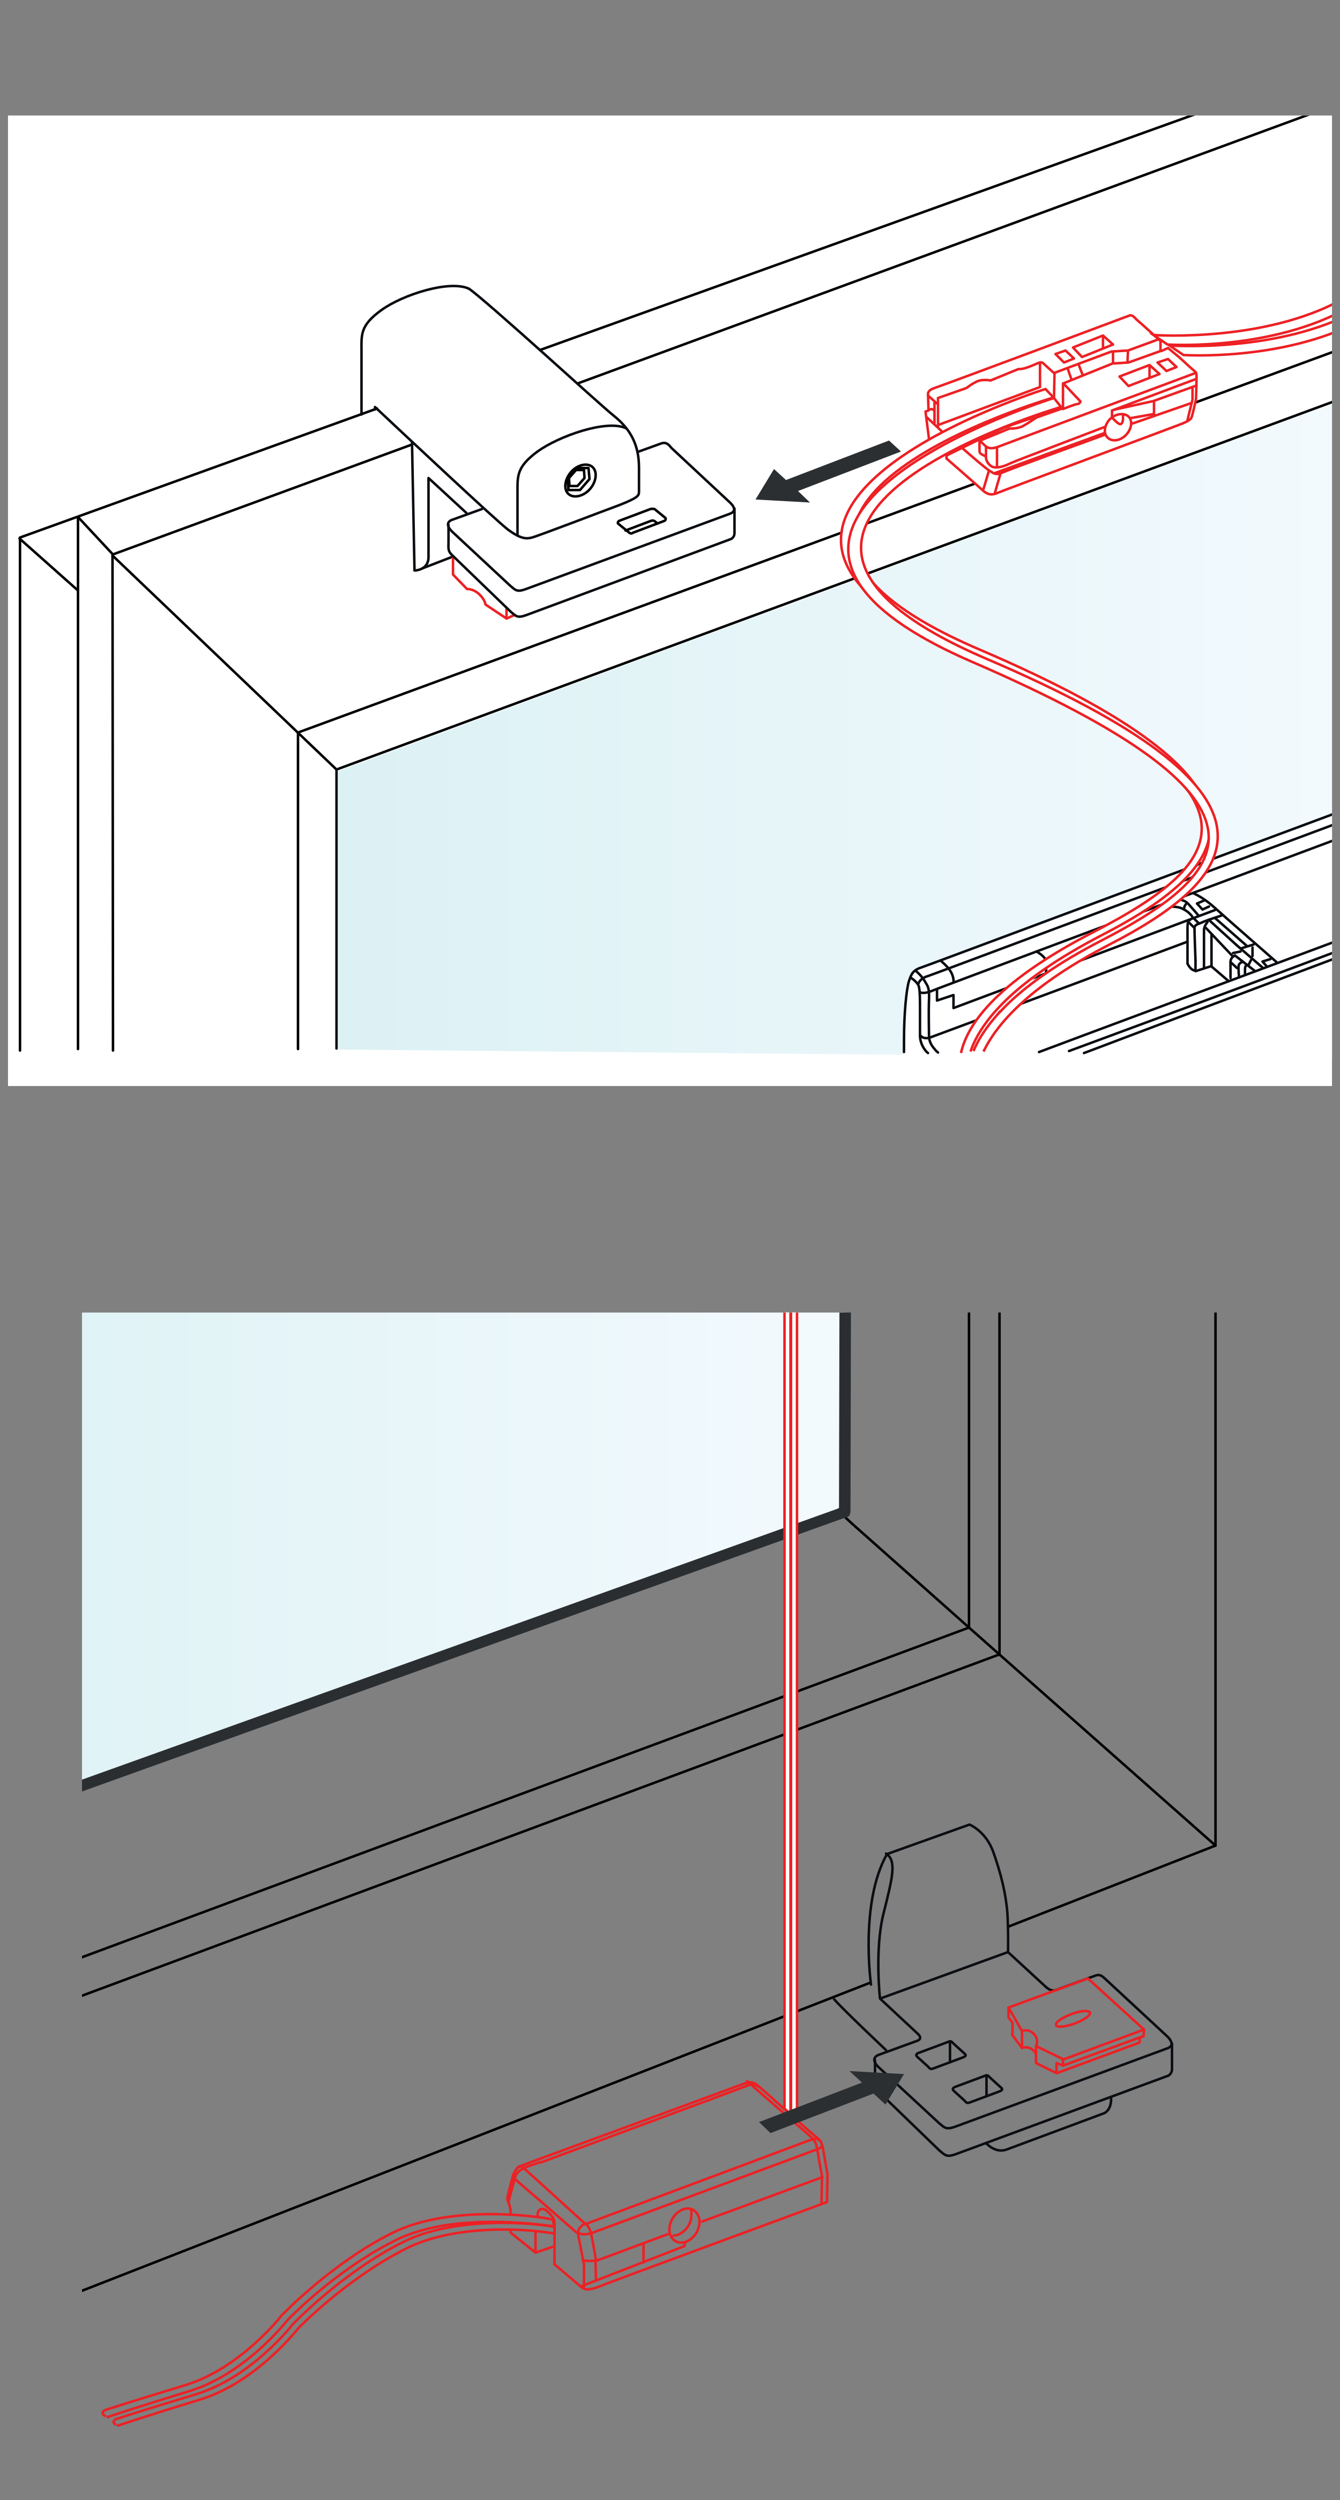 <?xml version="1.0" encoding="utf-8"?>
<!-- Generator: Adobe Illustrator 27.8.1, SVG Export Plug-In . SVG Version: 6.00 Build 0)  -->
<svg version="1.1" id="Ebene_1" xmlns="http://www.w3.org/2000/svg" xmlns:xlink="http://www.w3.org/1999/xlink" x="0px" y="0px"
	 width="268px" height="500px" viewBox="0 0 268 500" style="enable-background:new 0 0 268 500;" xml:space="preserve">
<rect x="0" y="0" width="268" height="500" fill="#808080" stroke="none"/>
<style type="text/css">
	.st0{clip-path:url(#XMLID_00000176041722833538899780000004534676122330944179_);}
	.st1{fill:url(#SVGID_1_);}
	.st2{fill:none;stroke:#000000;stroke-width:0.5;stroke-linecap:round;stroke-linejoin:round;stroke-miterlimit:10;}
	.st3{fill:#2B2E31;}
	.st4{fill:none;stroke:#000000;stroke-width:0.5;stroke-linecap:round;stroke-linejoin:round;}
	.st5{fill:none;stroke:#ED2024;stroke-width:0.5;stroke-linecap:round;stroke-linejoin:round;stroke-miterlimit:10;}
	.st6{fill:none;stroke:#ED2024;stroke-width:0.5;stroke-miterlimit:10;}
	.st7{fill:#FFFFFF;stroke:#ED2024;stroke-width:0.5;stroke-miterlimit:10;}
	.st8{fill:none;stroke:#0A0D11;stroke-width:0.5;stroke-linecap:round;stroke-linejoin:round;stroke-miterlimit:10;}
	.st9{fill:#2C2F31;}
	
		.st10{clip-path:url(#XMLID_00000016773972237455679950000007839952920626615728_);fill:url(#SVGID_00000013165989654450366180000011439795496536531123_);}
	.st11{clip-path:url(#XMLID_00000016773972237455679950000007839952920626615728_);}
	.st12{fill:none;stroke:#0B0F13;stroke-width:0.5;stroke-linecap:round;stroke-linejoin:round;stroke-miterlimit:10;}
	.st13{fill:none;stroke:#000002;stroke-width:0.5;stroke-linecap:round;stroke-linejoin:round;stroke-miterlimit:10;}
	.st14{fill:#FFFFFF;stroke:#000002;stroke-width:0.5;stroke-linecap:round;stroke-linejoin:round;stroke-miterlimit:10;}
	.st15{fill:#FFFFFF;}
	.st16{fill:#FFFFFF;stroke:#ED2024;stroke-width:0.5;stroke-linecap:round;stroke-linejoin:round;stroke-miterlimit:10;}
	.st17{fill:none;stroke:#ED2024;stroke-width:0.5;}
	.st18{clip-path:url(#XMLID_00000016773972237455679950000007839952920626615728_);fill:#2C2F31;}
</style>
<g>
	<defs>
		<rect id="XMLID_00000093883272819254887270000002576646257560017339_" x="16.4" y="262.5" width="249" height="228.8"/>
	</defs>
	<clipPath id="XMLID_00000071529737542267453490000012391072765503758756_">
		<use xlink:href="#XMLID_00000093883272819254887270000002576646257560017339_"  style="overflow:visible;"/>
	</clipPath>
	<g style="clip-path:url(#XMLID_00000071529737542267453490000012391072765503758756_);">
		<g>
			<g>
				<linearGradient id="SVGID_1_" gradientUnits="userSpaceOnUse" x1="-13.195" y1="312.721" x2="168.949" y2="312.721">
					<stop  offset="0" style="stop-color:#DCF1F4"/>
					<stop  offset="6.713010e-07" style="stop-color:#DCF1F4"/>
					<stop  offset="1" style="stop-color:#F3FAFE"/>
				</linearGradient>
				<polygon class="st1" points="-13.2,368.9 168.9,302.3 168.9,256.5 -13.2,256.5 				"/>
				<path class="st2" d="M167.8,302.3"/>
				<line class="st2" x1="-4.5" y1="399.2" x2="193.8" y2="325.5"/>
				<line class="st2" x1="-4.5" y1="406.9" x2="199.8" y2="330.9"/>
				<line class="st2" x1="193.8" y1="256.5" x2="193.8" y2="325.5"/>
				<line class="st2" x1="170.5" y1="304.8" x2="193.8" y2="325.5"/>
				<line class="st2" x1="167.8" y1="302.3" x2="170.5" y2="304.8"/>
				<path class="st2" d="M201.3,335.2"/>
				<line class="st2" x1="243.1" y1="369.1" x2="193.8" y2="325.5"/>
				<path class="st3" d="M-17.1,370.3l185.9-66.7c0,0,0.1,0,0.1,0c0.2,0,0.4-0.1,0.5-0.2c0.3-0.1,0.5-0.2,0.5-0.4
					c0.1-0.2,0.2-0.4,0.2-0.7l0.1-45.8h-2.3l-0.1,45.1c-0.1,0-0.1,0-0.2,0.1l-187.7,67.3L-17.1,370.3z"/>
				<line class="st4" x1="243.1" y1="247.8" x2="243.1" y2="369.1"/>
				<line class="st4" x1="199.9" y1="256.5" x2="199.9" y2="331"/>
				<line class="st4" x1="201.7" y1="385.3" x2="243.1" y2="369.1"/>
				<line class="st4" x1="-4.5" y1="466.3" x2="174.1" y2="396.5"/>
			</g>
			<g>
				<g>
					<g>
						<g>
							<polyline class="st5" points="102.1,446 102.1,446.5 107.1,450.5 107.1,446.3 							"/>
							<path class="st5" d="M108.1,431.7c-0.9,0.3-3.4,1.3-3.5,1.3c-1.2,0.4-1.5,1.1-1.8,1.6c-0.3,0.5-0.8,2.9-1,3.5
								c-0.1,0.6-0.5,1.7-0.2,2.2c0.3,0.4,0.5,1.6,0.5,1.6s0-0.1,0,1"/>
							<path class="st5" d="M108.1,431.7c10.3-3.8,39.4-14.5,39.4-14.5c2.2-0.8,2.8-1.2,4.3,0.1c1.9,1.6,10.7,9.6,11.6,10.2
								c0.8,0.7,1,1,1.3,2.8c0.3,1.8,0.8,4.5,0.8,4.5l-0.1,5.6c0,0-43.7,16.1-44.8,16.6c-1.8,0.7-3.3,1.3-4.3,0.4
								c-1-0.8-5.2-4.4-5.2-4.4"/>
							<path class="st6" d="M134.5,443.7c1-1.7,2.9-2.5,4.2-1.7c1.3,0.8,1.6,2.8,0.6,4.5c-1,1.7-2.9,2.5-4.2,1.7
								C133.7,447.4,133.5,445.4,134.5,443.7z"/>
							<path class="st6" d="M138.2,441.8c0.2,0.9,0.1,2.4-0.5,3.3c-0.8,1.3-2.1,2.1-3.2,2"/>
							<polyline class="st5" points="116.1,457.3 136.9,449.2 137,448.5 							"/>
							<line class="st5" x1="128.7" y1="452.5" x2="128.7" y2="449"/>
							<line class="st5" x1="140.4" y1="444.3" x2="164.5" y2="435.4"/>
							<polyline class="st5" points="119.2,456.1 119.1,452.2 133.6,446.8 							"/>
							<path class="st5" d="M116.8,457.3v-4.4l-1-5.1c0,0-0.4-1.5,0.1-2.2c0.7-0.8,1.2-0.9,1.2-0.9c0.4,0.3,0.9,1.1,1.1,1.9
								c0.2,0.8,1,5.4,1,5.4"/>
							<path class="st5" d="M101.7,440.4c0,0,0.9-3.6,1.2-4.5c0.2-0.9,0.3-1.5,2.1-2.4c0.6-0.3,3.1-1.1,3.1-1.1"/>
							<path class="st5" d="M110.9,452.9c0,0,0-7.6,0-8.2c0-0.5-0.1-1.1-0.7-1.7"/>
							<path class="st5" d="M117.1,444.8c0,0-12.3-11.2-12.6-11.4c-0.5-0.4-1,0.1-1,0.1"/>
							<path class="st5" d="M102.7,434.8c0,0-0.2,0.6,0.2,0.9c0.4,0.4,5.2,4.5,5.2,4.5"/>
							<path class="st5" d="M108.1,440.2c0,0,6.4,5.6,7,6.1c0.6,0.5,1.9,0.8,3.5,0.2c0,0,43.1-16,44.4-16.5c0.8-0.3,1.3-0.5,1.4-0.9
								"/>
							<path class="st5" d="M117.1,444.8c0,0,43.6-16.3,44.9-16.8c0.9-0.3,1.3-0.4,1.8,0"/>
							<path class="st5" d="M164.3,440.6c0,0,0.1-5,0.1-5.3c0-0.3-0.3-1.6-0.5-2.8c-0.2-1.1-0.4-2.6-0.6-3.3
								c-0.1-0.6-0.3-1.1-1.5-2.2c-1.2-1-12.4-10.8-12.4-10.8"/>
							<path class="st5" d="M108.1,432.5c0,0,40.7-15.1,41.4-15.4c0.7-0.4,1.6-0.2,2.2,0.2"/>
						</g>
						<path class="st5" d="M116.6,452c0,0,0.5,0.3,2.6,0.1"/>
						<path class="st5" d="M107.5,443.2c0-1.5,1-1.8,1.9-1c0.6,0.5,0.8,0.8,0.8,0.8"/>
					</g>
				</g>
				<g>
					<polyline class="st7" points="158.1,256.5 158.1,422.8 156.9,421.7 156.9,256.5 					"/>
				</g>
				<g>
					<polyline class="st7" points="159.4,256.5 159.4,424 158.2,422.9 158.2,256.5 					"/>
				</g>
				<line class="st7" x1="107.1" y1="450.5" x2="110.7" y2="449.3"/>
				<g>
					<path class="st5" d="M23.2,483.8c0,0,4.9-1.6,16.1-5c11.1-3.4,19.2-13.9,19.2-13.9s9.9-10.4,22.1-16.5
						c12.2-6.1,30.3-3.1,30.3-3.1l0,1.4c0,0-3.7-0.7-8.9-0.8c-6-0.1-14.1,0.5-20.6,3.7c-12.2,6.1-21.8,16.1-21.8,16.1
						s-8.2,10.6-19.3,14.1c-11.1,3.4-16.7,5.3-16.7,5.3S21.9,484.6,23.2,483.8z"/>
					<path class="st5" d="M21,482c0,0,4.9-1.6,16.1-5c11.1-3.4,19.2-13.9,19.2-13.9s9.9-10.4,22.1-16.5c12.2-6.1,30.6-3,30.6-3
						l1.6,0.3l0.2,1.4c0,0-19.4-3.4-31.6,2.7C67,454,57.5,464,57.5,464s-8.2,10.6-19.3,14.1c-11.1,3.4-16.7,5.3-16.7,5.3
						S19.7,482.8,21,482z"/>
				</g>
			</g>
			<g>
				<path class="st8" d="M163.6,383.4"/>
				<path class="st8" d="M174.2,396.9c0,0-2.3-16.4,3.2-26.1l16.5-5.9c0,0,3.3,1.3,4.8,5.6c1.5,4.3,2.5,8.2,2.8,12.4
					c0.2,4.2,0.1,7.5,0.1,7.5"/>
				<line class="st8" x1="176.3" y1="399.6" x2="201.6" y2="390.4"/>
				<path class="st8" d="M183.9,410.5l5.9-2.2c0.4-0.2,0.6,0.1,0.9,0.4l2.2,2c0.5,0.4,0.1,0.6-0.4,0.8l-5.9,2.2
					c-0.6,0.2-0.7-0.1-1-0.4l-2.2-2C183.1,410.9,183.3,410.7,183.9,410.5z"/>
				<path class="st8" d="M201.6,390.4l7.5,6.9c1.1,1,1.7,0.9,2.6,0.5l7.4-2.7c1.1-0.4,1.6,0.4,2.2,0.9l12.3,11.4
					c1,1.1,0.9,1.8,0,2.2l-42.5,15.7c-1.9,0.7-2.2,0.2-3.3-0.7l-12.1-11.2c-0.6-0.6-1.5-1.7-0.1-2.4l7.7-2.8c0.6-0.2,1.3-0.6,0-1.7
					l-7.3-6.8c0,0-1.1-9.8,0.7-17c1.8-7.2,2.7-10.6,0.5-12"/>
				<path class="st8" d="M166.8,399.8c1.6,1.9,10.4,10.2,10.4,10.2"/>
				<path class="st8" d="M234.4,408.7c0,0,0,4.2,0,5.1c0,0.9-0.7,1.3-0.7,1.3l-42.5,15.7c-1.9,0.7-2.2,0.2-3.3-0.7l-12.1-11.7
					c-1-0.9-0.8-1.5-0.8-2.8s0-3.6,0-3.6"/>
				<path class="st8" d="M222.2,419.4c0,0,0.3,2.3-1.3,3.2l-19.6,7.3c-2.2,0.8-4-1.2-4-1.2"/>
				<line class="st8" x1="190" y1="408.3" x2="190" y2="412.4"/>
				<path class="st8" d="M191.2,417.3l5.9-2.2c0.4-0.2,0.6,0.1,0.9,0.4l2.2,2c0.5,0.4,0.1,0.6-0.4,0.8l-5.9,2.2
					c-0.6,0.2-0.7-0.1-1-0.4l-2.2-2C190.4,417.8,190.6,417.5,191.2,417.3z"/>
				<line class="st8" x1="197.3" y1="415.1" x2="197.3" y2="419.2"/>
				<g>
					<path class="st5" d="M204.4,409.6c0,0,1.3-0.6,2.4,0.6c0.2,0.2,0.3,0.4,0.4,0.6"/>
					<line class="st5" x1="207.2" y1="409.2" x2="207.2" y2="412.5"/>
					<line class="st5" x1="201.7" y1="401.5" x2="217.5" y2="395.7"/>
					<line class="st5" x1="212.6" y1="411.9" x2="228.8" y2="405.9"/>
					<polyline class="st5" points="211.4,414.6 227.9,408.5 228,407.5 228.7,407.2 228.8,406 					"/>
					<line class="st5" x1="212.6" y1="413.1" x2="228.7" y2="407.2"/>
					<polyline class="st5" points="202.4,406.9 204.4,409.6 204.4,406.3 					"/>
					<line class="st5" x1="228.8" y1="405.9" x2="217.6" y2="395.7"/>
					<path class="st5" d="M207.2,412.6l4.1,2v-2l1.3,0.5v-1.3l-5.4-2.6c0,0,0.7-1.2-0.4-2.4c-1.2-1.2-2.4-0.6-2.4-0.6l-2.7-4.7v2
						l0.8,1l0,2.3"/>
					<path class="st5" d="M218,402.5c0.2,0.5-1.2,1.5-3.1,2.2c-1.9,0.7-3.6,0.8-3.7,0.3c-0.2-0.5,1.2-1.5,3.1-2.2
						C216.1,402.1,217.8,402,218,402.5"/>
				</g>
			</g>
		</g>
		<polygon class="st9" points="180.8,414.8 169.9,414.2 172.4,416.5 151.8,424.4 154.1,426.6 174.7,418.7 177.1,420.9 		"/>
	</g>
</g>
<g>
	<defs>
		<rect id="XMLID_00000074441291452975661750000002733873523984056478_" x="1.6" y="23.1" width="264.8" height="194.1"/>
	</defs>
	<use xlink:href="#XMLID_00000074441291452975661750000002733873523984056478_"  style="overflow:visible;fill:#FFFFFF;"/>
	<clipPath id="XMLID_00000132085521017716117120000000915719445398481066_">
		<use xlink:href="#XMLID_00000074441291452975661750000002733873523984056478_"  style="overflow:visible;"/>
	</clipPath>
	
		<linearGradient id="SVGID_00000101077403271976521260000003147912623799305139_" gradientUnits="userSpaceOnUse" x1="67.618" y1="145.256" x2="271.861" y2="145.256">
		<stop  offset="0" style="stop-color:#DCF1F4"/>
		<stop  offset="6.713010e-07" style="stop-color:#DCF1F4"/>
		<stop  offset="1" style="stop-color:#F3FAFE"/>
	</linearGradient>
	
		<polygon style="clip-path:url(#XMLID_00000132085521017716117120000000915719445398481066_);fill:url(#SVGID_00000101077403271976521260000003147912623799305139_);" points="
		67.6,209.9 67.6,154.2 271.9,78.7 271.9,211.8 	"/>
	<g style="clip-path:url(#XMLID_00000132085521017716117120000000915719445398481066_);">
		<g>
			<g>
				<g>
					<line class="st2" x1="22.5" y1="111.1" x2="67.3" y2="153.9"/>
					<line class="st2" x1="82.4" y1="88.9" x2="22.8" y2="110.8"/>
					<line class="st2" x1="271.3" y1="19.4" x2="115.5" y2="76.7"/>
					<line class="st2" x1="271.7" y1="68.5" x2="59.6" y2="146.5"/>
					<line class="st2" x1="271.6" y1="78.5" x2="67.3" y2="153.9"/>
					<line class="st2" x1="108" y1="70" x2="253.6" y2="17.6"/>
					<polyline class="st2" points="4,210.1 4,107.5 75.4,81.7 					"/>
					<line class="st2" x1="22.5" y1="111.1" x2="22.6" y2="210.1"/>
					<line class="st2" x1="3.9" y1="107.7" x2="15.6" y2="118.1"/>
					<line class="st12" x1="67.3" y1="153.9" x2="67.3" y2="209.7"/>
					<line class="st2" x1="59.6" y1="146.6" x2="59.6" y2="209.8"/>
					<line class="st2" x1="15.6" y1="103.4" x2="15.6" y2="209.8"/>
					<line class="st2" x1="15.6" y1="103.4" x2="22.5" y2="110.8"/>
				</g>
				<g>
					<g>
						<g>
							<path class="st8" d="M97,105.8"/>
						</g>
						<path class="st8" d="M113.5,106"/>
					</g>
					<path class="st8" d="M94.3,100.1"/>
					<path class="st8" d="M80.2,88.4"/>
					<path class="st8" d="M85,91.8"/>
					<path class="st8" d="M103.5,107.1c0,0,0-5.3,0-8.6c0-3.3-0.2-5.1,4-8.2c4.3-3.1,13.7-6.4,17.6-4.7"/>
					<path class="st4" d="M127.8,92.9"/>
					<g>
						<path class="st13" d="M118.5,93.4c1,0.9,0.8,2.9-0.5,4.4c-1.3,1.5-3.3,1.9-4.3,1c-1-0.9-0.8-2.9,0.5-4.4
							C115.5,92.9,117.5,92.5,118.5,93.4z"/>
						<polygon class="st13" points="116,98 113.7,98 113.5,95.8 115.5,93.6 117.7,93.6 117.9,95.8 						"/>
						<polygon class="st13" points="115.5,97.2 113.9,97.2 113.8,95.6 115.2,94 116.8,94 116.9,95.6 						"/>
					</g>
					<g>
						<g>
							<path class="st13" d="M88.7,104.6"/>
							<path class="st13" d="M92.2,103.2"/>
						</g>
					</g>
					<path class="st8" d="M82.4,88.4l0.5,25.7c0,0,2.8,0,2.8-2.7c0-1.7,0-15.8,0-15.8l7.6,7"/>
					<path class="st8" d="M72.7,104.4"/>
					<path class="st8" d="M93.7,57.7C89.8,56,80.6,58.9,76.3,62c-4.3,3.1-4,4.9-4,8.2c0,3.3,0,12.7,0,12.7"/>
					<path class="st8" d="M93.7,57.7c0.9,0.4,9.6,8.1,15.4,13.3c5.9,5.3,12.1,10.9,13.6,12.1c3,2.4,5.1,5.4,5.1,10.4c0,5,0,4,0,4.8
						c0,0.8-0.1,1.2-3.9,2.7c-3.8,1.4-16.3,6.2-17.5,6.5c-1.1,0.3-2.2,0.3-4.7-1.5c-2.2-1.6-21.9-20.1-26.7-24.6v0.5"/>
					<path class="st14" d="M130.1,101.8l-6.1,2.3c-0.6,0.2-0.4,0.6-0.4,0.6l2.2,1.8c0.4,0.3,0.5,0.2,0.9,0l6.1-2.3
						c0.5-0.2,0.3-0.6,0.3-0.6l-2.2-1.8C130.5,101.7,130.1,101.8,130.1,101.8z"/>
					<path class="st13" d="M131.5,104.7l-0.6-0.5c-0.4-0.2-0.8,0-0.8,0l-5,1.9"/>
					<line class="st8" x1="84.4" y1="113.7" x2="90.6" y2="111.3"/>
				</g>
			</g>
			<g>
				<g>
					<path class="st15" d="M180.8,211.4c0-0.8,0-2.6,0-3.4c0-5.4,0.5-10.3,1-11.8c0.6-1.5,0.8-2.2,2.7-2.8
						c0.4-0.1,39.4-14.7,87-32.4v50.9L180.8,211.4z"/>
					<path class="st8" d="M180.8,210.4c0-0.8,0-1.6,0-2.4c0-5.4,0.5-10.3,1-11.8s0.8-2.2,2.7-2.8c0.4-0.1,39.4-14.7,87-32.4"/>
					<path class="st8" d="M182.1,195.5c0,0,1.5,0.9,1.7,1.9c0.2,1,0.2,2.7,0.2,4c0,1.3,0,4.8,0,5.7c0,0.7,0.2,1.9,1.1,3
						c0.1,0.2,0.3,0.3,0.5,0.5"/>
					<path class="st8" d="M184.2,207.2c0,0,0.5,0.7,1.8,0.3c0.3-0.1,14-5.2,51.3-19.1"/>
					<path class="st8" d="M183.2,194.2c0,0,1.2,1,1.8,2.1c0.6,1,0.9,1.3,0.8,3.7c-0.1,2.4,0,6.2,0,7.1c0,0.8,0.2,1.7,1.2,2.8
						c0.1,0.2,0.4,0.4,0.6,0.6"/>
					<path class="st8" d="M188.1,192.1c0,0,1.5,1.2,2.1,2.3c0.6,1.1,0.5,1.9,0.5,1.9"/>
					<path class="st8" d="M183.7,196.7c0,0,0.2-1,1.9-1.5c0.4-0.1,38.8-14.5,86-32.1"/>
					<path class="st8" d="M184,198.4c0,0,0.5,0.6,2.8-0.4c0.4-0.2,40.5-15.2,84.9-31.8"/>
					<polyline class="st8" points="187.4,197.8 187.4,200.1 190.7,199 190.7,201.6 243,182 					"/>
					<path class="st8" d="M207.3,190.3c0,0,1.7,0.9,1.9,1.9c0.1,1,0,2.3,0,2.3"/>
					<path class="st8" d="M268.1,187.9c1.3-0.5,2.5-0.9,3.8-1.4"/>
					<path class="st8" d="M269.1,189.6c0.9-0.3,1.8-0.7,2.7-1"/>
					<path class="st8" d="M269.4,190.8c1-0.4,2-0.7,3-1.1"/>
					<path class="st8" d="M207.8,210.4c8.5-3.2,31.1-11.6,60.3-22.5"/>
					<path class="st8" d="M213.8,210.2c10.5-3.9,30.4-11.2,55.3-20.6"/>
					<path class="st8" d="M216.8,210.6c10.8-4.1,29.4-11.1,52.5-19.8"/>
					<path class="st8" d="M208.3,210.2"/>
					<path class="st8" d="M238.8,178.7c0,0,1.9,0.8,4.1,2.8c2.2,2,12.4,10.9,12.4,10.9"/>
					<path class="st8" d="M238,184c0,0-0.5-0.2-0.5,1.5c0,1.6,0,7.2,0,7.2"/>
					<path class="st8" d="M237.5,192.7c0,0,0.3,0.7,0.8,1.1c0.4,0.3,0.9,0.4,0.9,0.4l3.1-1v-6.4"/>
					<line class="st8" x1="239.1" y1="192.1" x2="239.1" y2="194.2"/>
					<path class="st8" d="M239.1,192.1c0,0-0.2-5.4-0.2-6.4c0-0.9,0.7-0.8,1.9-1.4c1.3-0.5,3.5-1.2,3.5-1.2"/>
					<line class="st8" x1="237.8" y1="184.5" x2="238.8" y2="185.5"/>
					<line class="st8" x1="238.8" y1="183.7" x2="239.8" y2="184.7"/>
					<path class="st8" d="M241.5,184.4c0,0-0.7,0.8-0.7,1.6c0,7.5,0,7.5,0,7.5"/>
					<line class="st8" x1="241.2" y1="185.6" x2="246.4" y2="191.1"/>
					<line class="st8" x1="241.8" y1="184" x2="247.3" y2="189"/>
					<line class="st8" x1="243" y1="183.6" x2="249.4" y2="189.2"/>
					<path class="st8" d="M235,179.9c0,0,1.6-0.2,2.6,0.8c1,1.1,2.1,2.4,2.1,2.4"/>
					<polyline class="st8" points="240.8,180.1 239.4,180.7 240.5,181.9 241.8,181.3 					"/>
					<path class="st8" d="M237.2,180.8c0,0-0.4,0.4-0.4,1.1"/>
					<path class="st8" d="M231.3,181.5c0,0,3.2-0.5,4.9,0.1c1.7,0.7,2.3,1.8,2.3,1.8"/>
					<line class="st8" x1="247" y1="191.1" x2="251" y2="194.2"/>
					<path class="st8" d="M247,191.1c0,0-0.9,0.3-0.9,1.3c0,1,0,3.2,0,3.2"/>
					<line class="st8" x1="242.2" y1="193.2" x2="245.7" y2="196.2"/>
					<path class="st8" d="M248.5,192.4c0,0-0.8,0.1-0.8,1c0,0.9,0.1,1.9,0.1,1.9"/>
					<line class="st8" x1="246.1" y1="192.4" x2="247.4" y2="193.6"/>
					<line class="st8" x1="247.3" y1="189" x2="252.5" y2="193.5"/>
					<line class="st8" x1="246.6" y1="190.6" x2="248.1" y2="190.3"/>
					<line class="st8" x1="250.2" y1="192" x2="249.7" y2="193"/>
					<line class="st8" x1="250.7" y1="188.9" x2="248.1" y2="189.7"/>
					<line class="st8" x1="250.5" y1="189.5" x2="250.5" y2="191.2"/>
					<polyline class="st8" points="254.1,191.8 252.5,192.3 253.3,193.2 					"/>
					<path class="st8" d="M249.3,193.1c0,0-0.3-0.1-0.3,0.9c0,0.9,0,0.9,0,0.9"/>
				</g>
				<g>
					<path class="st16" d="M196.3,88l5.6-2.3c0,0,1.6,0.1,2.7-0.5c1.1-0.6,2.7-1.7,2.7-1.7l5.1-1.8c0,0-10.4,3.2-12.6,4.3
						c-2.2,1-10.5,5.1-10.5,5.1v0.6c0,0,6.2,5.4,7.4,6.5c1.2,1,2.1,0.7,3,0.3c0.9-0.4,35.6-13.3,36.8-13.8c1.2-0.5,1.6-0.8,1.8-1.2
						c0.2-0.4,0.9-3.7,0.9-3.7s0.1-2.9,0.1-3.8c0-0.9,0.1-1.4-0.3-1.7c-0.4-0.3-3.1-2.8-3.1-2.8l-2.3-1.9l-1.3,0.6"/>
					<path class="st5" d="M185.8,87.8l-0.7-5.5l0.6-0.2c0,0-0.1-3-0.1-3.4c0,0,0-0.7,1.3-1.1c1.3-0.4,38.5-14.3,39-14.5
						c0.6-0.2,1.1,0.5,1.4,0.8c0.4,0.3,4.8,4.3,4.8,4.3v2l-6.4,2.3l-3.2,0.2l-9.9,4v5"/>
					<line class="st5" x1="185.3" y1="83.4" x2="188.4" y2="86.3"/>
					<line class="st5" x1="185.6" y1="79.1" x2="187.4" y2="80.7"/>
					<path class="st5" d="M187.6,85.3v-5.7l5.7-2c0,0,1.1-0.9,2.3-1.4c1.2-0.4,2.5-0.1,2.5-0.1l5.6-2.3c0,0,0.4,0.1,1.4-0.2
						c1-0.3,1.8-0.7,2.3-0.9c0.5-0.2,0.9-0.4,1.3,0c0.4,0.4,2.1,1.9,2.1,1.9l11.5-4.3l3.3-0.2l6-2.2"/>
					<polyline class="st5" points="187.9,84.9 208,77.4 208,72.7 					"/>
					<line class="st5" x1="186.9" y1="80.5" x2="186.9" y2="84.6"/>
					<path class="st5" d="M185.7,82c0,0,0.7-0.4,1,0"/>
					<line class="st5" x1="210.8" y1="79.5" x2="210.9" y2="74.8"/>
					<line class="st5" x1="213.6" y1="73.9" x2="214.3" y2="75.9"/>
					<line class="st5" x1="215.8" y1="73.1" x2="216.5" y2="74.9"/>
					<line class="st5" x1="222.6" y1="70.4" x2="222.6" y2="72.5"/>
					<line class="st5" x1="225.6" y1="70.2" x2="225.5" y2="72.3"/>
					<polygon class="st5" points="211.1,70.8 213.1,70.1 214.8,71.7 212.8,72.5 					"/>
					<polygon class="st5" points="231.5,72.5 233.6,71.8 235.3,73.4 233.3,74.2 					"/>
					<polygon class="st5" points="214.6,69.5 220.6,67.1 222.6,68.9 216.4,71.4 					"/>
					<line class="st5" x1="220.6" y1="67.5" x2="220.6" y2="69.6"/>
					<polygon class="st5" points="223.9,75.3 229.9,73 231.9,74.8 225.7,77.2 					"/>
					<line class="st5" x1="229.9" y1="73.4" x2="229.9" y2="75.4"/>
					<path class="st5" d="M239.1,74.6c0,0-38.9,14.5-39.6,14.8c-0.7,0.2-1.6,0.5-2.4-0.2l-1.2-1.1c0,0,0,1.6,0,2
						c0,0.4,0.1,0.6,0.5,0.8c0.4,0.2,0.6,0.3,0.6,0.3"/>
					<path class="st5" d="M197.2,89.5c0,0,0,1.7,0,2.1c0,0.4,0.5,1.5,1.4,1.8c1.1,0.3,2.6-0.3,3.6-0.8c1.1-0.5,18.7-7.2,18.7-7.2"/>
					<path class="st5" d="M192.1,89.3c0,0,5.1,4.5,5.9,4.9c0.8,0.5,1.2,0.9,2.5,0.3c1.3-0.6,20.3-7.5,20.3-7.5"/>
					<line class="st5" x1="220.9" y1="86.6" x2="199" y2="94.6"/>
					<line class="st5" x1="196.7" y1="97.8" x2="197.8" y2="94.1"/>
					<line class="st5" x1="199.4" y1="89.7" x2="199.4" y2="93.3"/>
					<line class="st5" x1="200.1" y1="94.7" x2="199" y2="98.5"/>
					<polyline class="st5" points="239.2,75.8 222.4,82.1 222.4,83.3 					"/>
					<polyline class="st5" points="239.3,77.1 230.7,80.2 223,81.9 					"/>
					<line class="st5" x1="230.8" y1="80.4" x2="230.8" y2="83.1"/>
					<polyline class="st5" points="238.5,77.7 238.5,79.9 237.5,84 					"/>
					<line class="st5" x1="226.5" y1="84.7" x2="238.3" y2="80.6"/>
					<line class="st5" x1="226.2" y1="83.6" x2="230.8" y2="82.8"/>
					<path class="st5" d="M225.7,83.3c0.9,0.9,0.6,2.5-0.5,3.7c-1.2,1.2-2.8,1.4-3.7,0.5c-0.9-0.9-0.6-2.5,0.5-3.7
						C223.2,82.7,224.8,82.5,225.7,83.3z"/>
					<path class="st5" d="M222.5,83.6c0,0,0.9,1,1.4,1.2c0.5,0.2,0.7-0.6,0.7-1c0-0.4,0-0.7,0-0.7"/>
					<path class="st5" d="M212.6,81.8c0,0,2.5-1,2.9-1c0.4,0,0.6-0.5,0.6-0.5l-3.4-3.6"/>
				</g>
				<g>
					<path class="st6" d="M271.7,60.3"/>
					<path class="st6" d="M270.4,58.6c0.4-0.3,0.8-0.5,1.3-0.8"/>
					<path class="st6" d="M271.7,60.3c-15.7,10.1-38.2,8.6-38.2,8.6l-2.8-1.9c0,0,24,1.7,39.7-8.3"/>
					<path class="st6" d="M271.7,64.3c-15.4,8-35,6.7-35,6.7l-2.8-1.9c0,0,22.1,1.6,37.8-7.2"/>
				</g>
				<path class="st15" d="M220.5,187c27-14.2,38.3-30.2-24.5-57.1c-64.3-27.6,14.8-50.4,14.8-50.4l-0.8-1.9c0,0-81,25.3-16.9,53
					c64.2,27.8,52.6,41.8,25.6,55.8c0,0-23.7,11.1-26.5,24.2l2.2-0.1C194.5,210.4,197.6,199,220.5,187z"/>
				<path class="st17" d="M192.2,210.6c1.1-5,5.9-13.6,26.5-24.2c27.1-14,38.6-28-25.6-55.8c-64.2-27.8,16-52.8,16-52.8l1.6,1.7
					c0,0-79.1,22.9-14.8,50.4c62.8,26.9,51.6,43.1,24.5,57.1c-18.7,9.7-24.5,18-26.3,23.3"/>
				<path class="st15" d="M220.1,188.2c27.3-13.6,38.6-28-25.6-55.8c-64.2-27.8,16.9-53,16.9-53l0.8,1.9c0,0-79.1,22.9-14.8,50.4
					c62.8,26.9,51.6,43.1,24.5,57.1c0,0-18.9,8.9-25.2,21.4h-2C194.7,210.3,199.4,198.6,220.1,188.2z"/>
				<path class="st17" d="M194.7,210.2c2.3-5.5,8.6-13.3,25.4-22c27.1-14,38.6-28-25.6-55.8c-64.2-27.8,16.3-52.8,16.3-52.8l1.4,1.8
					c0,0-79.1,22.9-14.8,50.4c62.8,26.9,51.6,43.1,24.5,57.1c-15.9,8.2-22.5,15.8-25.2,21.4"/>
			</g>
			<path class="st5" d="M90.6,111.3v3.6l2.8,2.9c0,0,1.2-0.1,2.4,1c1.2,1.1,1.3,2.1,1.3,2.1l4.2,2.8v-1.9"/>
			<line class="st5" x1="101.3" y1="123.7" x2="102.9" y2="123"/>
			<g>
				<path class="st8" d="M106.7,114.3"/>
				<path class="st8" d="M127.5,90.4l4.7-1.7c1.1-0.4,1.6,0.3,2.1,0.9l11.8,11c1,1,0.9,1.7,0,2.1l-40.9,15.1
					c-1.9,0.7-2.1,0.2-3.2-0.7l-11.6-10.8c-0.6-0.6-1.4-1.7-0.1-2.3l6.1-2.2"/>
				<path class="st8" d="M146.9,101.7c0,0,0,4.1,0,4.9c0,0.9-0.7,1.2-0.7,1.2L105.3,123c-1.9,0.7-2.1,0.2-3.2-0.7l-11.6-11.2
					c-1-0.9-0.8-1.5-0.8-2.7s0-3.4,0-3.4"/>
			</g>
		</g>
	</g>
	<polygon style="clip-path:url(#XMLID_00000132085521017716117120000000915719445398481066_);fill:#2C2F31;" points="151.1,99.9 
		162,100.5 159.6,98.2 180.2,90.3 177.8,88.1 157.2,96 154.8,93.8 	"/>
</g>
</svg>
